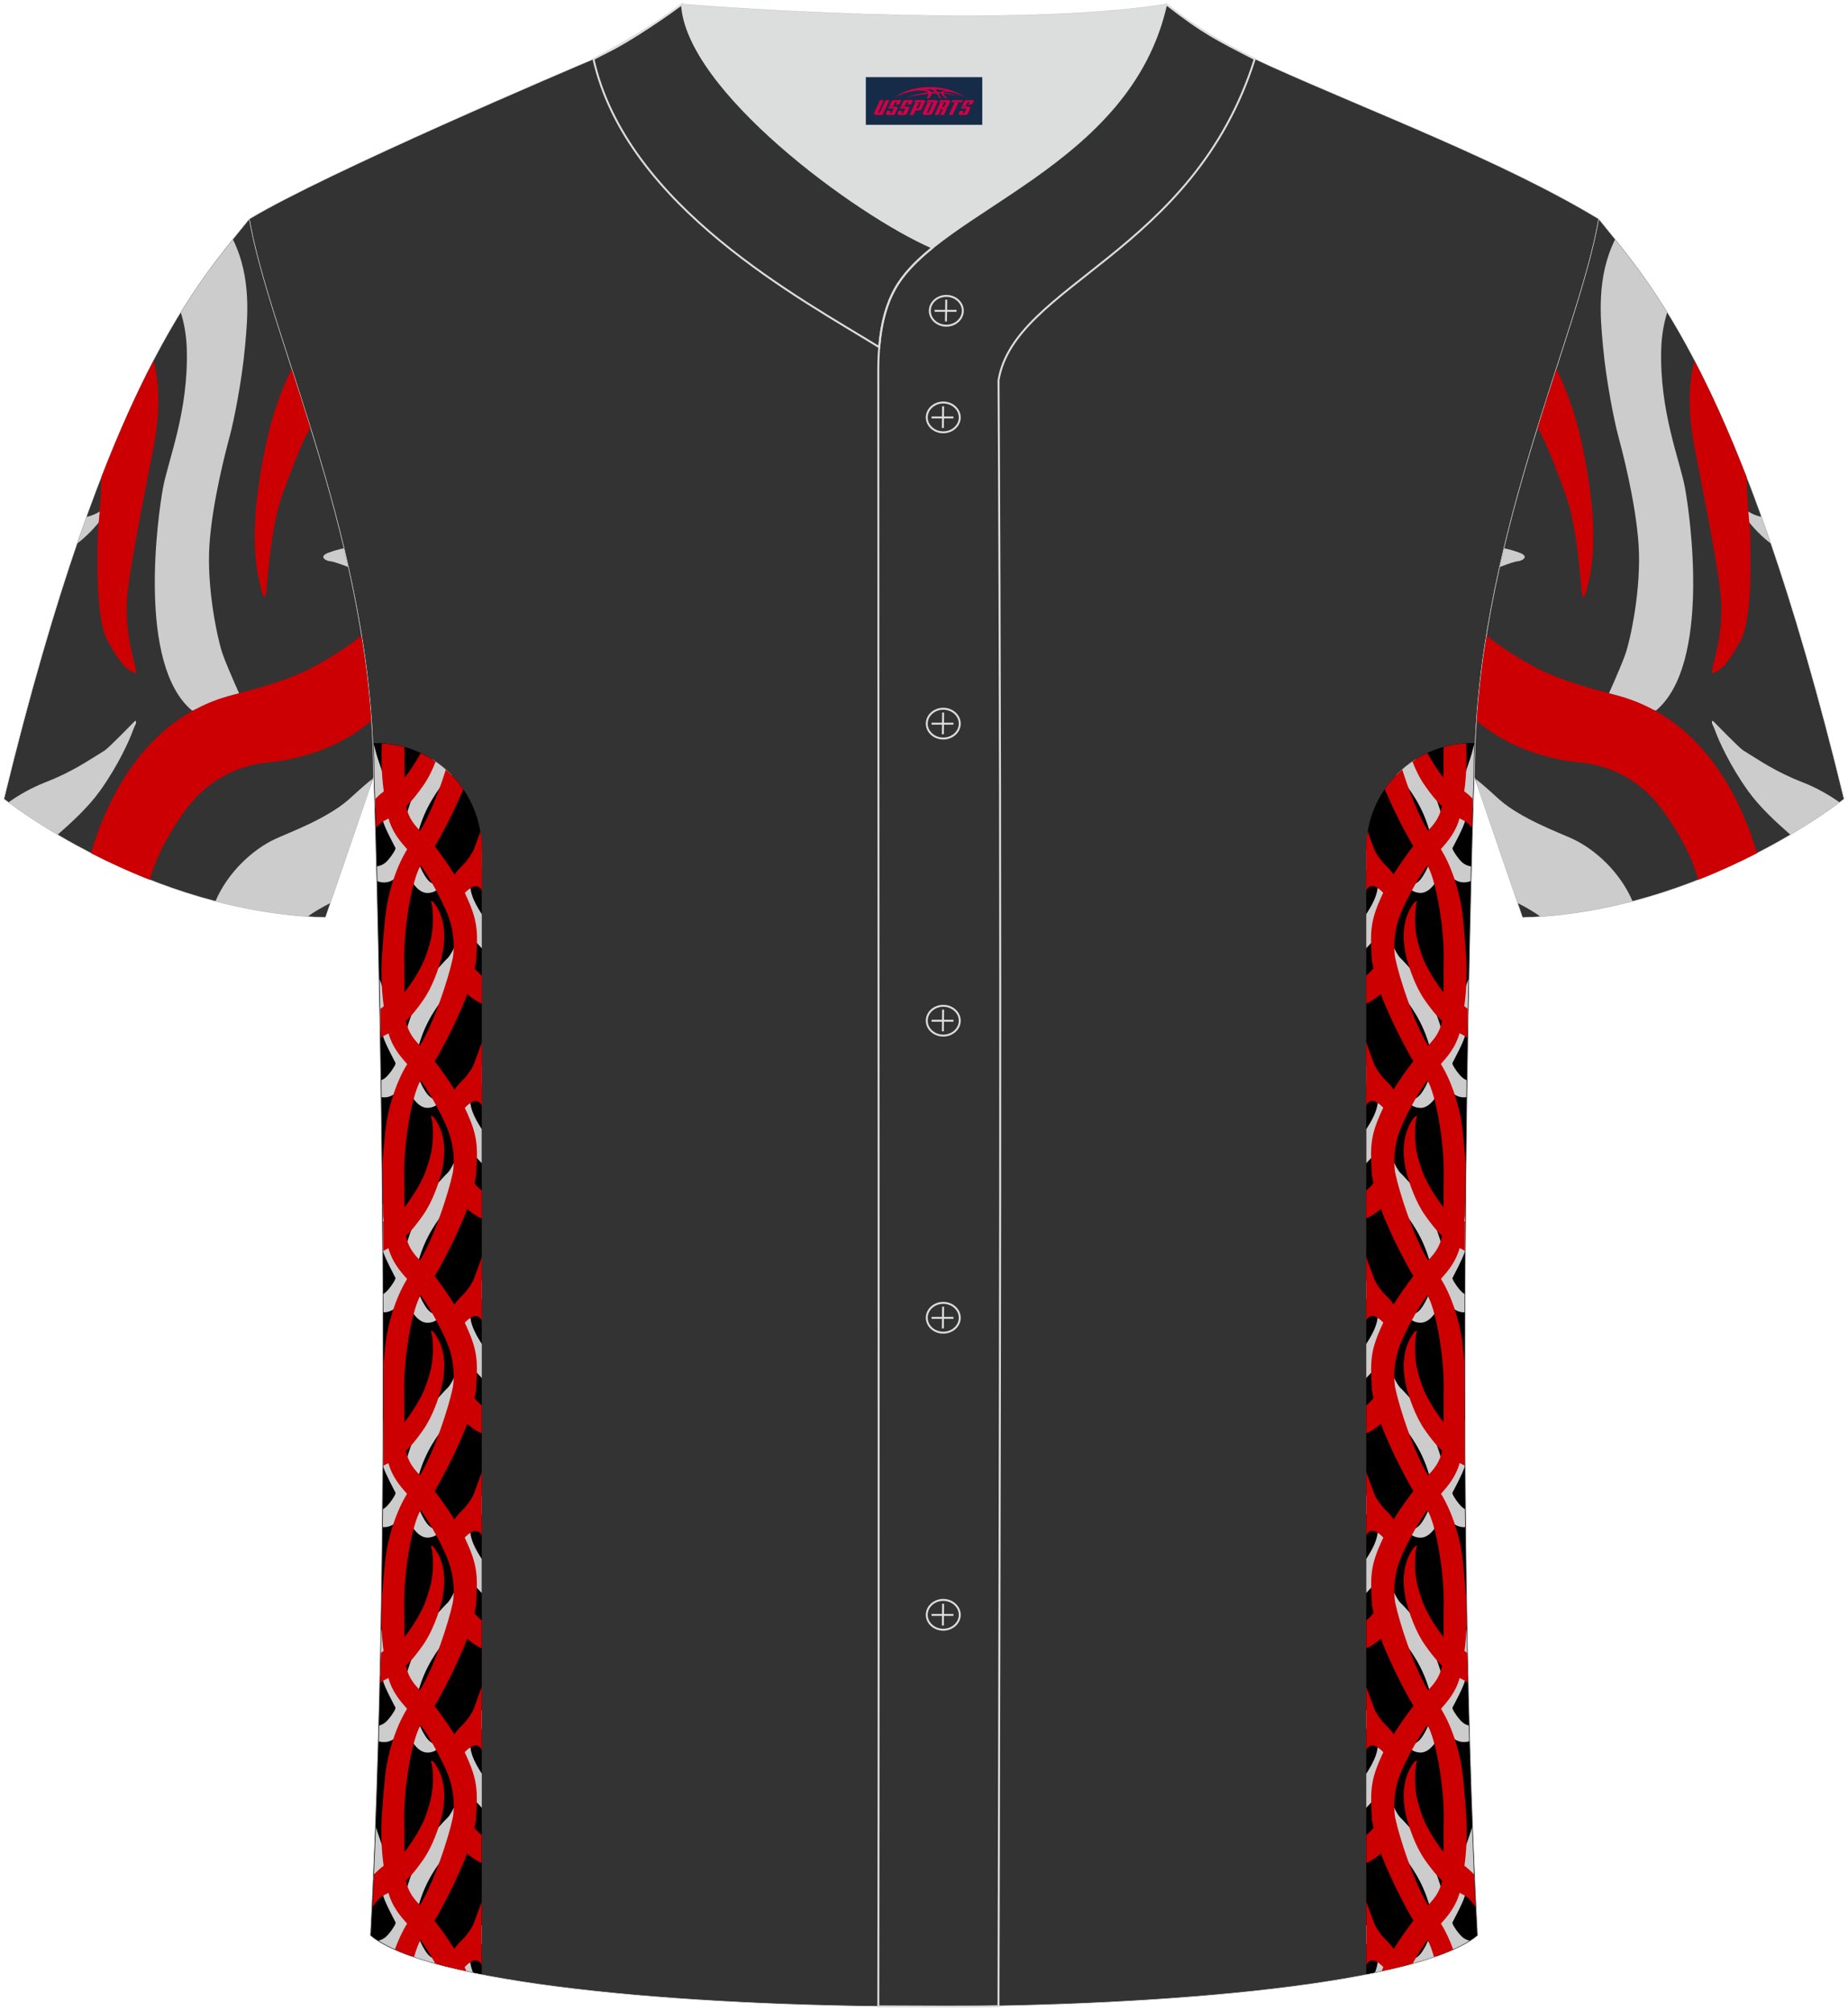 <?xml version="1.0" encoding="utf-8"?>
<!-- Generator: Adobe Illustrator 23.0.1, SVG Export Plug-In . SVG Version: 6.00 Build 0)  -->
<svg xmlns="http://www.w3.org/2000/svg" xmlns:xlink="http://www.w3.org/1999/xlink" version="1.1" id="图层_1" x="0px" y="0px" width="380.86px" height="414.34px" viewBox="0 0 380.86 414.34" enable-background="new 0 0 380.86 414.34" xml:space="preserve">
<g>
	
		<path fill-rule="evenodd" clip-rule="evenodd" fill="#333334" stroke="#DDDEDD" stroke-width="0.124" stroke-linecap="round" stroke-linejoin="round" stroke-miterlimit="22.926" d="   M76.27,398.84c5.38-101.42,0.7-238.66,0.7-238.66c0-47.82-21.33-90.3-25.6-115.07c15.77-9.52,66.73-31.17,70.91-32.94   c6.38-2.69,12.75-7.17,18.28-11.32c0,0,65.42,5.41,99.78,0c6.45,5.03,13.91,9.37,21.41,12.74c21.84,9.81,48.04,19.62,67.74,31.51   c-4.29,24.77-25.61,67.26-25.61,115.07c0,0-4.68,137.23,0.7,238.66C281.43,418.36,99.44,418.36,76.27,398.84z"/>
	<g>
		<g>
			<path fill-rule="evenodd" clip-rule="evenodd" d="M99.28,174.88V406.8c-10.95-2.14-19.03-4.8-22.8-7.99     c5.36-101.35,0.7-238.5,0.7-238.5c0-2.41-0.06-4.8-0.16-7.18c0.2-0.01,0.39-0.01,0.59-0.01     C89.53,153.13,99.28,162.92,99.28,174.88z"/>
			<path fill-rule="evenodd" clip-rule="evenodd" fill="#CCCCCC" d="M77.04,387.36c0.16-3.6,0.31-7.23,0.45-10.9     c0.09,0.34,0.2,0.73,0.37,1.23c0.57,1.75,1.39,4.01,1.47,4.27l2.76,6.2l1.22,2.45c0,0,0.52-1.19,0.67-1.92     c0.18-0.93,2.63-7.62,3.89-9.22c1.27-1.61,3.88-4.52,4.39-4.94l0,0v0c1.26-1.33,3.4-6.48,2.78-9.02l0.3,0.28     c-0.16-0.62-0.29-1.29-0.38-2.01c-0.37-2.92-0.08-5.84,0.65-7.93c0.73-2.09,3.69-3.44,3.69-3.44v3.83c0,0-2.12,1.48-2.29,2.23     c-0.61,2.77,1.74,6.09,2.29,7.02v7.01c-0.17-0.22-1.23-1.12-2.27-2.8c0.09,1.48,0.15,3.31,0.06,4.58l0.99,0.24     c0,2.54-3.2,5.45-4.58,6.48c0,0-0.93,0.11-2.29,1.97c-1.7,2.31-4.35,6.03-5.48,12.01l-3.31,6.24c0,0-0.16,0.31-0.49,0.69     c-1.52-0.65-2.83-1.33-3.93-2.04c0.54-0.13,1.04-0.37,1.42-0.68c0.8-0.65,1.98-2.38,2.07-2.8c0.09-0.41,0.09-0.13,0-0.35     c-0.09-0.22-2.59-4.79-2.57-5.74L77.04,387.36L77.04,387.36L77.04,387.36z M78.07,358.81c0.59,0.18,1.17,0.21,1.72,0.1     c1.83-0.37,2.61-1.95,2.61-1.95l3.31-6.24c1.13-5.98,3.79-9.7,5.48-12.01c1.36-1.86,2.29-1.97,2.29-1.97     c1.38-1.03,4.58-3.94,4.58-6.48l-0.99-0.24c0.09-1.25,0.02-3.08-0.06-4.58c1.04,1.68,2.1,2.58,2.27,2.8v-7.01     c-0.55-0.92-2.9-4.25-2.29-7.02c0.17-0.76,2.29-2.23,2.29-2.23v-3.83c0,0-2.96,1.35-3.69,3.44c-0.73,2.09-1.01,5.01-0.65,7.93     c0.09,0.71,0.22,1.38,0.38,2.01l-0.3-0.28c0.62,2.54-1.52,7.71-2.78,9.02l0,0l0,0c-0.51,0.42-3.12,3.33-4.39,4.94     c-1.26,1.61-3.71,8.3-3.89,9.22c-0.14,0.72-0.67,1.92-0.67,1.92l-1.22-2.45l-2.76-6.2c-0.05-0.16-0.36-1.01-0.72-2.06     c-0.06,3.21-0.12,6.42-0.19,9.63l0.49,0.77c-0.02,0.96,2.48,5.53,2.57,5.74c0.09,0.22,0.09-0.07,0,0.35     c-0.09,0.41-1.26,2.14-2.07,2.8c-0.34,0.28-0.77,0.5-1.24,0.63L78.07,358.81L78.07,358.81L78.07,358.81z M78.9,314.67l0.04-3.71     c0.17-0.09,0.32-0.2,0.46-0.31c0.8-0.65,1.98-2.38,2.07-2.8c0.09-0.41,0.09-0.13,0-0.35c-0.08-0.19-2-3.7-2.47-5.23     c0.02-3.24,0.04-6.46,0.05-9.66c0.15,0.42,0.25,0.71,0.28,0.8l2.76,6.2l1.22,2.45c0,0,0.52-1.19,0.67-1.92     c0.18-0.93,2.63-7.62,3.89-9.22c1.27-1.61,3.88-4.52,4.39-4.94l0,0l0,0c1.26-1.32,3.4-6.48,2.78-9.02l0.3,0.28     c-0.16-0.62-0.29-1.29-0.38-2.01c-0.37-2.92-0.08-5.84,0.65-7.93c0.73-2.09,3.69-3.44,3.69-3.44v3.83c0,0-2.12,1.48-2.29,2.23     c-0.61,2.77,1.74,6.09,2.29,7.02v7.01c-0.17-0.22-1.23-1.12-2.27-2.8c0.09,1.49,0.15,3.31,0.06,4.58l0.99,0.24     c0,2.54-3.2,5.45-4.58,6.48c0,0-0.93,0.11-2.29,1.97c-1.7,2.31-4.35,6.03-5.48,12.01l-3.31,6.24c0,0-0.78,1.58-2.61,1.95     C79.5,314.68,79.2,314.69,78.9,314.67L78.9,314.67L78.9,314.67z M79.04,270.4c0.25,0.01,0.51-0.01,0.75-0.06     c1.83-0.37,2.61-1.95,2.61-1.95l3.31-6.24c1.13-5.98,3.79-9.7,5.48-12.01c1.36-1.86,2.29-1.97,2.29-1.97     c1.38-1.03,4.58-3.94,4.58-6.48l-0.99-0.24c0.09-1.25,0.02-3.08-0.06-4.58c1.04,1.68,2.1,2.58,2.27,2.8v-7.01     c-0.55-0.92-2.9-4.25-2.29-7.02c0.17-0.76,2.29-2.23,2.29-2.23v-3.83c0,0-2.96,1.35-3.69,3.44c-0.73,2.09-1.01,5.01-0.65,7.93     c0.09,0.71,0.22,1.39,0.38,2.01l-0.3-0.28c0.62,2.54-1.52,7.71-2.78,9.02l0,0l0,0c-0.51,0.42-3.12,3.33-4.39,4.94     c-1.26,1.61-3.71,8.3-3.89,9.22c-0.14,0.73-0.67,1.92-0.67,1.92l-1.22-2.45l-2.76-6.2c-0.04-0.11-0.2-0.57-0.42-1.2     c0.03,3.28,0.06,6.62,0.08,10.01c0.44,1.48,2.41,5.09,2.48,5.28c0.09,0.22,0.09-0.07,0,0.35c-0.09,0.41-1.26,2.14-2.07,2.8     c-0.11,0.09-0.24,0.18-0.37,0.26L79.04,270.4L79.04,270.4L79.04,270.4z M78.65,226.09l-0.05-3.52c0.3-0.13,0.57-0.29,0.8-0.47     c0.8-0.65,1.98-2.38,2.07-2.8c0.09-0.41,0.09-0.13,0-0.35c-0.09-0.22-2.59-4.79-2.57-5.74l-0.46-0.73     c-0.07-3.73-0.13-7.33-0.2-10.75c0.5,1.46,1.02,2.92,1.09,3.13l2.76,6.2l1.22,2.45c0,0,0.52-1.19,0.67-1.92     c0.18-0.93,2.63-7.62,3.89-9.22c1.27-1.6,3.88-4.52,4.39-4.94l0,0l0,0c1.26-1.32,3.4-6.48,2.78-9.02l0.3,0.28     c-0.16-0.62-0.29-1.29-0.38-2.01c-0.37-2.92-0.08-5.84,0.65-7.93c0.73-2.09,3.69-3.44,3.69-3.44v3.83c0,0-2.12,1.47-2.29,2.23     c-0.61,2.77,1.74,6.09,2.29,7.02v7.01c-0.17-0.22-1.23-1.12-2.27-2.8c0.09,1.49,0.15,3.31,0.06,4.58l0.99,0.24     c0,2.54-3.2,5.45-4.58,6.48c0,0-0.93,0.11-2.29,1.97c-1.7,2.31-4.35,6.03-5.48,12.01l-3.31,6.24c0,0-0.78,1.58-2.61,1.95     C79.42,226.13,79.04,226.14,78.65,226.09L78.65,226.09L78.65,226.09z M77.78,181.58c0.68,0.26,1.37,0.33,2.01,0.2     c1.83-0.37,2.61-1.95,2.61-1.95l3.31-6.24c1.13-5.98,3.79-9.7,5.48-12.01c0.86-1.18,1.55-1.65,1.94-1.85     c-1.19-1.22-2.52-2.32-3.97-3.24c-0.49,0.57-0.95,1.12-1.3,1.58c-1.26,1.61-3.71,8.3-3.89,9.22c-0.14,0.73-0.67,1.92-0.67,1.92     l-1.22-2.45l-2.76-6.2c-0.09-0.26-0.9-2.53-1.47-4.27c-0.49-1.5-0.53-2.09-0.82-2.94c0.1,2.31,0.15,4.63,0.15,6.95     c0,0,0.07,2.18,0.19,6.18l1.52,2.42c-0.02,0.96,2.48,5.53,2.57,5.74c0.09,0.22,0.09-0.07,0,0.35c-0.09,0.41-1.26,2.14-2.07,2.8     c-0.45,0.36-1.05,0.63-1.69,0.73L77.78,181.58L77.78,181.58L77.78,181.58z M97.48,406.44c-0.46-1.16-0.75-2.47-0.49-3.67     c0.17-0.76,2.29-2.23,2.29-2.23v-3.83c0,0-2.96,1.35-3.69,3.44c-0.55,1.56-0.84,3.57-0.8,5.71     C95.66,406.06,96.56,406.25,97.48,406.44L97.48,406.44L97.48,406.44z M90.16,404.7c0.1-0.07,0.16-0.13,0.16-0.13l-0.46-0.87     c0,0,0.52-0.04,0.07-0.02c-0.46,0.02-1.24-0.35-1.87-1.13c-0.63-0.78-1.35-2.19-1.63-2.97l-1.61,3.34l0.12,0.18     C86.52,403.66,88.27,404.19,90.16,404.7L90.16,404.7L90.16,404.7z M86.42,178.18l-1.61,3.34c1.87,3.06,3.61,2.51,4.27,2.34     c0.65-0.17,1.24-0.67,1.24-0.67l-0.46-0.87c0,0,0.52-0.04,0.07-0.02c-0.46,0.02-1.24-0.35-1.87-1.13     C87.42,180.36,86.71,178.96,86.42,178.18L86.42,178.18L86.42,178.18z M86.42,222.46c0.28,0.78,1,2.19,1.63,2.97     c0.63,0.78,1.42,1.15,1.87,1.13c0.46-0.02-0.07,0.02-0.07,0.02l0.46,0.87c0,0-0.59,0.5-1.24,0.68c-0.65,0.17-2.39,0.72-4.27-2.34     L86.42,222.46L86.42,222.46L86.42,222.46z M86.42,266.74l-1.61,3.34c1.87,3.06,3.61,2.51,4.27,2.34     c0.65-0.17,1.24-0.68,1.24-0.68l-0.46-0.87c0,0,0.52-0.04,0.07-0.02c-0.46,0.02-1.24-0.35-1.87-1.13     C87.42,268.92,86.71,267.52,86.42,266.74L86.42,266.74L86.42,266.74z M86.42,311.02c0.28,0.78,1,2.19,1.63,2.97     c0.63,0.78,1.42,1.15,1.87,1.13c0.46-0.02-0.07,0.02-0.07,0.02l0.46,0.87c0,0-0.59,0.5-1.24,0.67c-0.65,0.18-2.39,0.72-4.27-2.34     L86.42,311.02L86.42,311.02L86.42,311.02z M86.42,355.3l-1.61,3.34c1.87,3.06,3.61,2.51,4.27,2.34c0.65-0.17,1.24-0.68,1.24-0.68     l-0.46-0.87c0,0,0.52-0.04,0.07-0.02c-0.46,0.02-1.24-0.35-1.87-1.13C87.42,357.48,86.71,356.09,86.42,355.3z"/>
			<path fill-rule="evenodd" clip-rule="evenodd" fill="#CC0001" d="M99.28,347.57v13.05c-0.29-0.69-0.82-0.94-1.22-0.97     c-0.57-0.04-1.47,0.53-2.3,1.41c0.07,0.13,0.13,0.27,0.19,0.4c2.45,5.25,2.52,7.41,2.17,13.09c-0.03,0.56-0.16,1.29-0.34,2.08     c0.47,0.59,1.05,1.17,1.49,1.48v5.76c-0.95-0.36-2.06-1.15-3.04-1.97l-0.32,0.96c-0.24,0.72-2.21,5.06-2.47,5.59     c-0.21,0.42-2.39,4.91-3.89,7.29c1.16,1.5,2.7,3.64,4.08,5.85c0.44-0.67,1.11-1.39,1.94-2.2c0.33-0.32,1.59-1.89,2.06-3.03     c0.32-0.8,1.43-3.95,1.64-4.5v13.05c-0.29-0.69-0.82-0.94-1.22-0.97c-0.57-0.04-1.47,0.53-2.3,1.4c0.07,0.14,0.13,0.27,0.19,0.4     l0.19,0.42c-2.29-0.49-4.44-1.01-6.41-1.56c-1.02-1.85-2.05-3.46-3.04-4.85c-0.44,0.69-0.9,1.93-1.34,3.5     c-1.45-0.5-2.77-1.01-3.96-1.55c0.66-1.82,1.49-3.66,2.52-5.33c-1.52-1.7-3.09-3.58-3.84-6.34c-0.23,0.12-0.46,0.24-0.7,0.36     c-1.09,0.54-1.93,1.49-2.58,2.62c0.11-2.26,0.21-4.53,0.31-6.81c0.62-0.63,1.29-1.23,1.97-1.75c-0.37-2.71-0.56-5.61-0.4-9.91     l0,0l0,0c0,0,0.37-5.78,0.84-9.53c0.41-3.22,1.76-8.65,4.39-12.91c-1.52-1.7-3.09-3.58-3.84-6.34c-0.23,0.12-0.46,0.24-0.7,0.36     c-0.35,0.17-0.68,0.39-0.98,0.64c0.05-2.05,0.09-4.09,0.13-6.15c0.18-0.15,0.37-0.29,0.55-0.43c-0.23-1.7-0.39-3.47-0.44-5.62     c0.03-1.62,0.06-3.23,0.08-4.85c0.1-1.54,0.42-5.92,0.81-8.98c0.41-3.22,1.76-8.65,4.39-12.91c-1.52-1.7-3.09-3.58-3.84-6.34     c-0.23,0.12-0.46,0.24-0.7,0.36c-0.12,0.06-0.24,0.12-0.35,0.19c0.01-2.05,0.02-4.07,0.03-6.11l0.03-0.02l-0.03-0.22     c0.02-5.01,0.03-9.96,0.03-14.86c0.13-1.47,0.28-3.04,0.45-4.36c0.41-3.22,1.76-8.65,4.39-12.91c-1.52-1.7-3.09-3.58-3.84-6.34     c-0.23,0.12-0.46,0.24-0.7,0.36c-0.13,0.06-0.25,0.13-0.37,0.21c-0.01-2.04-0.03-4.05-0.04-6.05l0.13-0.09     c-0.05-0.35-0.09-0.71-0.13-1.07c-0.03-3.75-0.07-7.43-0.11-11.04c0.15-2.03,0.4-5.06,0.69-7.35c0.41-3.22,1.76-8.65,4.39-12.91     c-1.52-1.7-3.09-3.58-3.84-6.34c-0.23,0.12-0.46,0.24-0.7,0.36c-0.32,0.16-0.62,0.35-0.89,0.57c-0.03-2.03-0.07-4.01-0.11-5.95     c0.23-0.2,0.47-0.39,0.71-0.56c-0.37-2.71-0.56-5.61-0.4-9.91l0,0h0c0,0,0.37-5.78,0.84-9.53c0.41-3.22,1.76-8.65,4.39-12.91     c-1.52-1.7-3.09-3.58-3.84-6.34c-0.23,0.12-0.46,0.24-0.7,0.36c-0.73,0.36-1.34,0.9-1.86,1.56c-0.07-2.4-0.13-4.4-0.17-5.98     c0.55-0.55,1.14-1.07,1.75-1.52c-0.37-2.7-0.56-5.6-0.4-9.88c1.6,0.08,3.16,0.33,4.66,0.74c0.02,1.39,0.01,3.92,0.03,6.28     c0.25-0.28,0.52-0.6,0.78-0.98c0.93-1.31,1.83-2.75,2.53-4.06c1.08,0.5,2.11,1.08,3.08,1.76c-0.64,1.65-1.5,3.46-2.61,5.02     c-1.19,1.67-2.2,3-3.46,4.18c0.31,1.65,1.03,3.22,2.89,5.06c2-3.31,3.95-8.38,5.28-12.61c1.36,1.19,2.58,2.56,3.61,4.06     c-0.67,1.56-1.81,4.04-2,4.44c-0.21,0.42-2.39,4.91-3.89,7.29c1.16,1.49,2.7,3.64,4.08,5.85c0.44-0.67,1.11-1.39,1.94-2.2     c0.33-0.32,1.59-1.89,2.06-3.03c0.24-0.6,0.92-2.52,1.34-3.66c0.2,1.17,0.3,2.39,0.3,3.61h0v8.62c-0.29-0.69-0.82-0.94-1.22-0.97     c-0.57-0.04-1.47,0.53-2.3,1.4c0.07,0.13,0.13,0.27,0.19,0.4c2.45,5.25,2.52,7.41,2.17,13.08l0,0c-0.03,0.56-0.16,1.29-0.34,2.08     c0.47,0.59,1.05,1.17,1.49,1.48v5.76c-0.95-0.36-2.06-1.15-3.04-1.97l-0.32,0.96c-0.24,0.72-2.21,5.06-2.47,5.59     c-0.21,0.42-2.39,4.91-3.89,7.29c1.16,1.49,2.7,3.64,4.08,5.85c0.44-0.67,1.11-1.4,1.94-2.2c0.33-0.32,1.59-1.89,2.06-3.03     c0.32-0.8,1.43-3.95,1.64-4.49v13.05c-0.29-0.69-0.82-0.94-1.22-0.97c-0.57-0.04-1.47,0.53-2.3,1.41     c0.07,0.14,0.13,0.27,0.19,0.4c2.45,5.25,2.52,7.41,2.17,13.09l0,0c-0.03,0.56-0.16,1.28-0.34,2.08     c0.47,0.59,1.05,1.17,1.49,1.47v5.76c-0.95-0.36-2.06-1.15-3.04-1.97l-0.32,0.96c-0.24,0.72-2.21,5.06-2.47,5.59     c-0.21,0.42-2.39,4.91-3.89,7.29c1.16,1.49,2.7,3.64,4.08,5.85c0.44-0.67,1.11-1.39,1.94-2.2c0.33-0.32,1.59-1.89,2.06-3.03     c0.32-0.8,1.43-3.95,1.64-4.5v13.05c-0.29-0.69-0.82-0.94-1.22-0.97c-0.57-0.04-1.47,0.53-2.3,1.4c0.07,0.14,0.13,0.27,0.19,0.4     c2.45,5.25,2.52,7.41,2.17,13.09l0,0c-0.03,0.56-0.16,1.28-0.34,2.08c0.47,0.58,1.05,1.17,1.49,1.47v5.76     c-0.95-0.36-2.06-1.15-3.04-1.97l-0.32,0.96c-0.24,0.72-2.21,5.06-2.47,5.59c-0.21,0.42-2.39,4.91-3.89,7.3     c1.16,1.49,2.7,3.64,4.08,5.85c0.44-0.67,1.11-1.39,1.94-2.2c0.33-0.32,1.59-1.89,2.06-3.03c0.32-0.8,1.43-3.95,1.64-4.5v13.05     c-0.29-0.69-0.82-0.94-1.22-0.97c-0.57-0.04-1.47,0.53-2.3,1.4c0.07,0.13,0.13,0.27,0.19,0.4c2.45,5.25,2.52,7.41,2.17,13.09l0,0     c-0.03,0.56-0.16,1.28-0.34,2.08c0.47,0.59,1.05,1.17,1.49,1.47v5.76c-0.95-0.36-2.06-1.15-3.04-1.97l-0.32,0.96     c-0.24,0.72-2.21,5.06-2.47,5.59c-0.21,0.42-2.39,4.91-3.89,7.3c1.16,1.49,2.7,3.64,4.08,5.85c0.44-0.67,1.11-1.4,1.94-2.2     c0.33-0.32,1.59-1.89,2.06-3.03C97.97,351.26,99.07,348.11,99.28,347.57L99.28,347.57L99.28,347.57z M93.32,374.54L93.32,374.54     c0,0,1-4.66-1.48-10.04c-1.68-3.65-3.46-6.68-5.15-9.03c-1.55,2.44-3.39,11.5-3.39,19.08h0l0,0c0.05,0.98,0.02,4.15,0.05,7.05     c0.25-0.28,0.52-0.6,0.78-0.98c1.44-2.04,2.81-4.34,3.46-6.07l0,0l0,0c0.08-0.24,0.68-1.67,1.18-3.77     c0.74-3.07,0.42-7.15,0.08-7.75c-0.13-0.22,0.13-0.34,0.51,0.04c0.38,0.38,1.27,1.82,1.69,3.26c0.97,3.32,0.34,6.5-0.07,8.22l0,0     l0,0c-0.54,1.93-1.74,5.81-3.85,8.78c-1.19,1.67-2.2,3-3.46,4.17c0.31,1.65,1.03,3.22,2.89,5.06     C89.56,387.58,92.44,378.68,93.32,374.54L93.32,374.54L93.32,374.54z M86.69,178.35c-1.55,2.44-3.39,11.5-3.39,19.08h0l0,0     c0.05,0.98,0.02,4.15,0.05,7.05c0.25-0.28,0.52-0.6,0.78-0.98c1.44-2.04,2.81-4.35,3.46-6.07l0,0c0.08-0.24,0.68-1.67,1.18-3.77     c0.74-3.07,0.42-7.15,0.08-7.75c-0.13-0.22,0.13-0.34,0.51,0.04c0.38,0.38,1.27,1.82,1.69,3.26c0.97,3.32,0.34,6.5-0.07,8.22l0,0     c-0.54,1.93-1.74,5.81-3.85,8.78c-1.19,1.67-2.2,3-3.46,4.17c0.31,1.65,1.03,3.22,2.89,5.06c3-4.97,5.87-13.86,6.75-18h0     c0,0,1-4.66-1.48-10.04C90.16,183.72,88.38,180.68,86.69,178.35L86.69,178.35L86.69,178.35z M86.69,222.62     c-1.55,2.44-3.39,11.5-3.39,19.07l0,0l0,0c0.05,0.98,0.02,4.15,0.05,7.05c0.25-0.28,0.52-0.6,0.78-0.98     c1.44-2.04,2.81-4.35,3.46-6.07l0,0c0.08-0.24,0.68-1.67,1.18-3.77c0.74-3.07,0.42-7.15,0.08-7.75     c-0.13-0.22,0.13-0.34,0.51,0.04c0.38,0.38,1.27,1.81,1.69,3.26c0.97,3.32,0.34,6.5-0.07,8.22l0,0     c-0.54,1.93-1.74,5.81-3.85,8.78c-1.19,1.67-2.2,3-3.46,4.17c0.31,1.65,1.03,3.22,2.89,5.06c3-4.97,5.87-13.86,6.75-18h0     c0,0,1-4.66-1.48-10.04C90.16,228.01,88.38,224.97,86.69,222.62L86.69,222.62L86.69,222.62z M86.69,266.9     c-1.55,2.44-3.39,11.5-3.39,19.08h0l0,0c0.05,0.98,0.02,4.15,0.05,7.05c0.25-0.28,0.52-0.6,0.78-0.98     c1.44-2.04,2.81-4.35,3.46-6.07l0,0c0.08-0.24,0.68-1.67,1.18-3.77c0.74-3.07,0.42-7.15,0.08-7.75     c-0.13-0.22,0.13-0.34,0.51,0.04c0.38,0.38,1.27,1.82,1.69,3.26c0.97,3.32,0.34,6.5-0.07,8.22l0,0     c-0.54,1.93-1.74,5.81-3.85,8.78c-1.19,1.67-2.2,3-3.46,4.17c0.31,1.65,1.03,3.22,2.89,5.05c3-4.97,5.87-13.86,6.75-18h0     c0,0,1-4.66-1.48-10.05C90.16,272.28,88.38,269.25,86.69,266.9L86.69,266.9L86.69,266.9z M86.69,311.18     c-1.55,2.44-3.39,11.5-3.39,19.08h0l0,0c0.05,0.98,0.02,4.15,0.05,7.05c0.25-0.28,0.52-0.6,0.78-0.98     c1.44-2.04,2.81-4.34,3.46-6.07l0,0c0.08-0.24,0.68-1.67,1.18-3.77c0.74-3.07,0.42-7.16,0.08-7.75     c-0.13-0.22,0.13-0.34,0.51,0.04c0.38,0.38,1.27,1.82,1.69,3.26c0.97,3.32,0.34,6.5-0.07,8.22l0,0     c-0.54,1.93-1.74,5.81-3.85,8.78c-1.19,1.67-2.2,3-3.46,4.17c0.31,1.65,1.03,3.22,2.89,5.06c3-4.97,5.87-13.86,6.75-18h0     c0,0,1-4.66-1.48-10.05C90.16,316.56,88.38,313.53,86.69,311.18z"/>
		</g>
		<g>
			<path fill-rule="evenodd" clip-rule="evenodd" d="M281.58,174.88V406.8c10.95-2.14,19.03-4.8,22.8-7.99     c-5.36-101.36-0.7-238.5-0.7-238.5c0-2.41,0.06-4.8,0.16-7.18c-0.2-0.01-0.39-0.01-0.59-0.01     C291.33,153.13,281.58,162.92,281.58,174.88z"/>
			<path fill-rule="evenodd" clip-rule="evenodd" fill="#CCCCCC" d="M303.83,153.36c-0.1,2.31-0.15,4.63-0.15,6.95     c0,0-0.07,2.18-0.19,6.18l-1.52,2.42c0.02,0.96-2.48,5.53-2.57,5.74c-0.09,0.22-0.09-0.07,0,0.35c0.09,0.41,1.26,2.14,2.07,2.8     c0.45,0.36,1.05,0.63,1.69,0.73l-0.08,3.03c-0.68,0.26-1.37,0.33-2.01,0.2c-1.83-0.37-2.61-1.95-2.61-1.95l-3.31-6.24     c-1.13-5.98-3.79-9.7-5.48-12.01c-0.86-1.18-1.55-1.65-1.94-1.85c1.19-1.22,2.52-2.32,3.97-3.24c0.49,0.57,0.95,1.12,1.3,1.58     c1.27,1.6,3.71,8.3,3.89,9.22c0.14,0.73,0.67,1.92,0.67,1.92l1.22-2.45l2.76-6.2c0.09-0.26,0.9-2.53,1.47-4.27     C303.5,154.79,303.54,154.21,303.83,153.36L303.83,153.36L303.83,153.36z M302.63,201.72c-0.5,1.46-1.02,2.92-1.09,3.13     l-2.76,6.2l-1.22,2.45c0,0-0.52-1.19-0.67-1.92c-0.18-0.93-2.63-7.62-3.89-9.22c-1.27-1.61-3.88-4.52-4.39-4.94l0,0v0     c-1.26-1.33-3.4-6.48-2.78-9.02l-0.3,0.28c0.16-0.62,0.29-1.29,0.38-2.01c0.37-2.92,0.08-5.84-0.65-7.93     c-0.73-2.09-3.69-3.44-3.69-3.44v3.83c0,0,2.12,1.48,2.29,2.23c0.61,2.77-1.74,6.09-2.29,7.02v7.01c0.17-0.22,1.23-1.12,2.27-2.8     c-0.09,1.48-0.15,3.31-0.06,4.58l-0.99,0.24c0,2.54,3.2,5.45,4.58,6.48c0,0,0.93,0.11,2.29,1.97c1.7,2.31,4.35,6.03,5.48,12.01     l3.31,6.24c0,0,0.78,1.58,2.61,1.95c0.37,0.07,0.75,0.08,1.14,0.03l0.05-3.52c-0.3-0.13-0.57-0.29-0.8-0.47     c-0.8-0.65-1.98-2.38-2.07-2.8c-0.09-0.41-0.09-0.13,0-0.35c0.09-0.22,2.59-4.79,2.57-5.74l0.46-0.73     C302.49,208.73,302.56,205.14,302.63,201.72L302.63,201.72L302.63,201.72z M301.96,247.94c-0.03,3.28-0.06,6.62-0.08,10.01     c-0.44,1.48-2.41,5.09-2.48,5.28c-0.09,0.22-0.09-0.07,0,0.35c0.09,0.41,1.26,2.14,2.07,2.8c0.11,0.09,0.24,0.18,0.37,0.26     l-0.01,3.77c-0.25,0.01-0.5-0.01-0.75-0.06c-1.83-0.37-2.61-1.95-2.61-1.95l-3.31-6.24c-1.13-5.98-3.79-9.7-5.48-12.01     c-1.36-1.86-2.29-1.97-2.29-1.97c-1.38-1.03-4.58-3.94-4.58-6.48l0.99-0.24c-0.09-1.25-0.02-3.08,0.06-4.58     c-1.04,1.68-2.1,2.58-2.27,2.8v-7.01c0.55-0.92,2.9-4.25,2.29-7.02c-0.17-0.76-2.29-2.23-2.29-2.23v-3.83     c0,0,2.96,1.35,3.69,3.44c0.73,2.09,1.01,5.01,0.65,7.93c-0.09,0.71-0.22,1.39-0.38,2.01l0.3-0.28     c-0.62,2.54,1.52,7.71,2.78,9.02l0,0l0,0c0.51,0.42,3.12,3.33,4.39,4.94c1.27,1.61,3.71,8.3,3.89,9.22     c0.14,0.73,0.67,1.92,0.67,1.92l1.22-2.45l2.76-6.2C301.57,249.02,301.74,248.57,301.96,247.94L301.96,247.94L301.96,247.94z      M301.82,292.61c-0.15,0.42-0.25,0.71-0.28,0.8l-2.76,6.2l-1.22,2.45c0,0-0.52-1.19-0.67-1.92c-0.18-0.93-2.63-7.62-3.89-9.22     c-1.27-1.61-3.88-4.52-4.39-4.94l0,0l0,0c-1.26-1.32-3.4-6.48-2.78-9.02l-0.3,0.28c0.16-0.62,0.29-1.29,0.38-2.01     c0.37-2.92,0.08-5.84-0.65-7.93c-0.73-2.09-3.69-3.44-3.69-3.44v3.83c0,0,2.12,1.48,2.29,2.23c0.61,2.77-1.74,6.09-2.29,7.02     v7.01c0.17-0.22,1.23-1.12,2.27-2.8c-0.09,1.49-0.15,3.31-0.06,4.58l-0.99,0.24c0,2.54,3.2,5.45,4.58,6.48     c0,0,0.93,0.11,2.29,1.97c1.7,2.31,4.35,6.03,5.48,12.01l3.31,6.24c0,0,0.78,1.58,2.61,1.95c0.29,0.06,0.59,0.08,0.89,0.05     l-0.04-3.71c-0.17-0.09-0.32-0.2-0.46-0.31c-0.8-0.65-1.98-2.38-2.07-2.8c-0.09-0.41-0.09-0.13,0-0.35c0.08-0.19,2-3.7,2.47-5.23     C301.84,299.04,301.83,295.82,301.82,292.61L301.82,292.61L301.82,292.61z M302.26,335.64c0.06,3.21,0.12,6.42,0.19,9.63     l-0.49,0.77c0.02,0.96-2.48,5.53-2.57,5.74c-0.09,0.22-0.09-0.07,0,0.35c0.09,0.41,1.26,2.14,2.07,2.8     c0.34,0.28,0.77,0.5,1.24,0.63l0.09,3.24c-0.59,0.18-1.17,0.21-1.72,0.1c-1.83-0.37-2.61-1.95-2.61-1.95l-3.31-6.24     c-1.13-5.98-3.79-9.7-5.48-12.01c-1.36-1.86-2.29-1.97-2.29-1.97c-1.38-1.03-4.58-3.94-4.58-6.48l0.99-0.24     c-0.09-1.25-0.02-3.08,0.06-4.58c-1.04,1.68-2.1,2.58-2.27,2.8v-7.01c0.55-0.92,2.9-4.25,2.29-7.02     c-0.17-0.76-2.29-2.23-2.29-2.23v-3.83c0,0,2.96,1.35,3.69,3.44c0.73,2.09,1.01,5.01,0.65,7.93c-0.09,0.71-0.22,1.38-0.38,2.01     l0.3-0.28c-0.62,2.54,1.52,7.71,2.78,9.02l0,0l0,0c0.51,0.42,3.12,3.33,4.39,4.94c1.27,1.61,3.71,8.3,3.89,9.22     c0.14,0.72,0.67,1.92,0.67,1.92l1.22-2.45l2.76-6.2C301.59,337.54,301.9,336.68,302.26,335.64L302.26,335.64L302.26,335.64z      M303.38,376.47c-0.09,0.34-0.2,0.73-0.37,1.23c-0.57,1.75-1.39,4.01-1.47,4.27l-2.76,6.2l-1.22,2.45c0,0-0.52-1.19-0.67-1.92     c-0.18-0.93-2.63-7.62-3.89-9.22c-1.27-1.61-3.88-4.52-4.39-4.94l0,0v0c-1.26-1.33-3.4-6.48-2.78-9.02l-0.3,0.28     c0.16-0.62,0.29-1.29,0.38-2.01c0.37-2.92,0.08-5.84-0.65-7.93c-0.73-2.09-3.69-3.44-3.69-3.44v3.83c0,0,2.12,1.48,2.29,2.23     c0.61,2.77-1.74,6.09-2.29,7.02v7.01c0.17-0.22,1.23-1.12,2.27-2.8c-0.09,1.48-0.15,3.31-0.06,4.58l-0.99,0.24     c0,2.54,3.2,5.45,4.58,6.48c0,0,0.93,0.11,2.29,1.97c1.7,2.31,4.35,6.03,5.48,12.01l3.31,6.24c0,0,0.16,0.31,0.49,0.69     c1.52-0.65,2.83-1.33,3.93-2.04c-0.54-0.13-1.04-0.37-1.42-0.68c-0.8-0.65-1.98-2.38-2.07-2.8c-0.09-0.41-0.09-0.13,0-0.35     c0.09-0.22,2.59-4.79,2.57-5.74l1.86-2.96C303.66,383.76,303.51,380.13,303.38,376.47L303.38,376.47L303.38,376.47z      M295.93,403.11c-1.59,0.55-3.34,1.08-5.23,1.6c-0.1-0.07-0.16-0.13-0.16-0.13l0.46-0.87c0,0-0.52-0.04-0.07-0.02     c0.46,0.02,1.24-0.35,1.87-1.13c0.63-0.78,1.35-2.19,1.63-2.97l1.61,3.34L295.93,403.11L295.93,403.11L295.93,403.11z      M286.07,405.86c-0.87,0.2-1.78,0.39-2.7,0.58c0.46-1.16,0.75-2.47,0.49-3.67c-0.17-0.76-2.29-2.23-2.29-2.23v-3.83     c0,0,2.96,1.35,3.69,3.44C285.82,401.7,286.11,403.72,286.07,405.86L286.07,405.86L286.07,405.86z M294.44,178.18     c-0.28,0.78-1,2.19-1.63,2.97c-0.63,0.78-1.41,1.15-1.87,1.13c-0.46-0.02,0.07,0.02,0.07,0.02l-0.46,0.87c0,0,0.59,0.5,1.24,0.67     c0.65,0.18,2.39,0.72,4.27-2.34L294.44,178.18L294.44,178.18L294.44,178.18z M294.44,222.46l1.61,3.34     c-1.87,3.06-3.61,2.51-4.27,2.34c-0.65-0.17-1.24-0.68-1.24-0.68l0.46-0.87c0,0-0.52-0.04-0.07-0.02     c0.46,0.02,1.24-0.35,1.87-1.13C293.44,224.64,294.15,223.24,294.44,222.46L294.44,222.46L294.44,222.46z M294.44,266.74     c-0.28,0.78-1,2.19-1.63,2.97c-0.63,0.78-1.41,1.15-1.87,1.13c-0.46-0.02,0.07,0.02,0.07,0.02l-0.46,0.87c0,0,0.59,0.5,1.24,0.68     c0.65,0.17,2.39,0.72,4.27-2.34L294.44,266.74L294.44,266.74L294.44,266.74z M294.44,311.02l1.61,3.34     c-1.87,3.06-3.61,2.51-4.27,2.34c-0.65-0.17-1.24-0.67-1.24-0.67l0.46-0.87c0,0-0.52-0.04-0.07-0.02     c0.46,0.02,1.24-0.35,1.87-1.13C293.44,313.2,294.15,311.8,294.44,311.02L294.44,311.02L294.44,311.02z M294.44,355.3     c-0.28,0.78-1,2.19-1.63,2.97c-0.63,0.78-1.41,1.15-1.87,1.13c-0.46-0.02,0.07,0.02,0.07,0.02l-0.46,0.87c0,0,0.59,0.5,1.24,0.68     c0.65,0.18,2.39,0.72,4.27-2.34L294.44,355.3z"/>
			<path fill-rule="evenodd" clip-rule="evenodd" fill="#CC0001" d="M281.58,347.57v13.05c0.29-0.69,0.82-0.94,1.22-0.97     c0.57-0.04,1.47,0.53,2.3,1.41c-0.07,0.13-0.13,0.27-0.19,0.4c-2.45,5.25-2.52,7.41-2.17,13.09c0.03,0.56,0.16,1.29,0.34,2.08     c-0.47,0.59-1.05,1.17-1.49,1.48v5.76c0.95-0.36,2.06-1.15,3.04-1.97l0.32,0.96c0.24,0.72,2.21,5.06,2.47,5.59     c0.21,0.42,2.39,4.91,3.89,7.29c-1.16,1.5-2.7,3.64-4.08,5.85c-0.44-0.67-1.11-1.39-1.94-2.2c-0.33-0.32-1.59-1.89-2.06-3.03     c-0.32-0.8-1.43-3.95-1.64-4.5v13.05c0.29-0.69,0.82-0.94,1.22-0.97c0.57-0.04,1.47,0.53,2.3,1.4c-0.07,0.14-0.13,0.27-0.19,0.4     l-0.19,0.42c2.29-0.49,4.44-1.01,6.41-1.56c1.02-1.85,2.05-3.46,3.05-4.85c0.44,0.69,0.9,1.93,1.34,3.5     c1.45-0.49,2.77-1.01,3.96-1.55c-0.66-1.82-1.49-3.66-2.52-5.33c1.52-1.7,3.09-3.58,3.84-6.34c0.23,0.12,0.46,0.24,0.7,0.36     c1.09,0.54,1.93,1.49,2.58,2.62c-0.11-2.26-0.21-4.53-0.31-6.81c-0.62-0.63-1.29-1.23-1.97-1.75c0.37-2.71,0.56-5.61,0.4-9.91     l0,0l0,0c0,0-0.37-5.78-0.84-9.53c-0.41-3.22-1.76-8.65-4.39-12.91c1.52-1.7,3.09-3.58,3.84-6.34c0.23,0.12,0.46,0.24,0.7,0.36     c0.35,0.17,0.68,0.39,0.98,0.64c-0.05-2.05-0.09-4.09-0.13-6.15c-0.18-0.15-0.37-0.3-0.55-0.43c0.23-1.7,0.39-3.47,0.44-5.63     c-0.03-1.62-0.05-3.23-0.08-4.85c-0.1-1.54-0.42-5.92-0.81-8.98c-0.41-3.22-1.76-8.65-4.39-12.92c1.52-1.7,3.09-3.58,3.84-6.34     c0.23,0.12,0.46,0.24,0.7,0.36c0.12,0.06,0.24,0.12,0.35,0.19c-0.01-2.05-0.02-4.07-0.03-6.11l-0.03-0.02l0.03-0.22     c-0.02-5.01-0.03-9.96-0.03-14.86c-0.13-1.48-0.28-3.04-0.45-4.36c-0.41-3.22-1.76-8.65-4.39-12.92     c1.52-1.69,3.09-3.58,3.84-6.34c0.23,0.12,0.46,0.24,0.7,0.36c0.13,0.06,0.25,0.13,0.37,0.21c0.01-2.04,0.03-4.05,0.04-6.05     l-0.13-0.09c0.05-0.35,0.09-0.71,0.13-1.07c0.03-3.75,0.07-7.43,0.11-11.04c-0.15-2.03-0.4-5.06-0.69-7.35     c-0.41-3.22-1.76-8.65-4.39-12.91c1.52-1.69,3.09-3.58,3.84-6.34c0.23,0.12,0.46,0.24,0.7,0.36c0.32,0.16,0.62,0.35,0.89,0.57     c0.03-2.03,0.07-4.01,0.11-5.95c-0.23-0.2-0.47-0.39-0.71-0.56c0.37-2.71,0.56-5.61,0.4-9.91l0,0h0c0,0-0.37-5.78-0.84-9.53     c-0.41-3.22-1.76-8.65-4.39-12.91c1.52-1.7,3.09-3.58,3.84-6.34c0.23,0.12,0.46,0.24,0.7,0.36c0.73,0.36,1.34,0.9,1.86,1.56     c0.07-2.4,0.13-4.39,0.17-5.98c-0.55-0.55-1.14-1.07-1.75-1.51c0.37-2.7,0.56-5.6,0.4-9.88c-1.6,0.08-3.16,0.33-4.66,0.74     c-0.02,1.39-0.01,3.92-0.03,6.28c-0.25-0.28-0.52-0.6-0.78-0.98c-0.93-1.31-1.83-2.75-2.53-4.06c-1.08,0.5-2.11,1.08-3.08,1.76     c0.64,1.65,1.5,3.46,2.61,5.02c1.19,1.67,2.2,3,3.46,4.17c-0.31,1.64-1.03,3.22-2.89,5.06c-2-3.31-3.95-8.38-5.28-12.61     c-1.36,1.19-2.58,2.56-3.61,4.06c0.67,1.55,1.81,4.04,2,4.43c0.21,0.42,2.39,4.91,3.89,7.29c-1.16,1.5-2.7,3.64-4.08,5.85     c-0.44-0.67-1.11-1.39-1.94-2.2c-0.33-0.32-1.59-1.89-2.06-3.03c-0.24-0.6-0.92-2.52-1.34-3.66c-0.2,1.17-0.3,2.39-0.3,3.61v0     v8.62c0.29-0.69,0.82-0.94,1.22-0.97c0.57-0.04,1.47,0.53,2.3,1.41c-0.07,0.13-0.13,0.27-0.19,0.4     c-2.45,5.25-2.52,7.41-2.17,13.09l0,0c0.03,0.56,0.16,1.29,0.34,2.08c-0.47,0.59-1.05,1.17-1.49,1.48v5.76     c0.95-0.36,2.06-1.15,3.04-1.97l0.32,0.96c0.24,0.72,2.21,5.06,2.47,5.59c0.21,0.42,2.39,4.91,3.89,7.29     c-1.16,1.5-2.7,3.64-4.08,5.85c-0.44-0.67-1.11-1.4-1.94-2.2c-0.33-0.32-1.59-1.89-2.06-3.03c-0.32-0.8-1.43-3.95-1.64-4.5v13.05     c0.29-0.69,0.82-0.94,1.22-0.97c0.57-0.04,1.47,0.53,2.3,1.4c-0.07,0.14-0.13,0.27-0.19,0.4c-2.45,5.25-2.52,7.41-2.17,13.09l0,0     c0.03,0.56,0.16,1.28,0.34,2.08c-0.47,0.59-1.05,1.18-1.49,1.48v5.76c0.95-0.36,2.06-1.15,3.04-1.97l0.32,0.96     c0.24,0.72,2.21,5.06,2.47,5.59c0.21,0.42,2.39,4.91,3.89,7.3c-1.16,1.5-2.7,3.64-4.08,5.85c-0.44-0.67-1.11-1.39-1.94-2.2     c-0.33-0.32-1.59-1.89-2.06-3.03c-0.32-0.8-1.43-3.95-1.64-4.5v13.05c0.29-0.69,0.82-0.94,1.22-0.97c0.57-0.04,1.47,0.53,2.3,1.4     c-0.07,0.14-0.13,0.27-0.19,0.4c-2.45,5.25-2.52,7.41-2.17,13.09l0,0c0.03,0.56,0.16,1.28,0.34,2.08     c-0.47,0.58-1.05,1.17-1.49,1.48v5.76c0.95-0.36,2.06-1.15,3.04-1.97l0.32,0.96c0.24,0.72,2.21,5.06,2.47,5.59     c0.21,0.42,2.39,4.91,3.89,7.29c-1.16,1.5-2.7,3.64-4.08,5.85c-0.44-0.67-1.11-1.39-1.94-2.2c-0.33-0.32-1.59-1.89-2.06-3.03     c-0.32-0.8-1.43-3.95-1.64-4.5v13.05c0.29-0.69,0.82-0.94,1.22-0.97c0.57-0.04,1.47,0.53,2.3,1.41c-0.07,0.13-0.13,0.27-0.19,0.4     c-2.45,5.25-2.52,7.4-2.17,13.08l0,0c0.03,0.56,0.16,1.29,0.34,2.08c-0.47,0.59-1.05,1.17-1.49,1.48v5.76     c0.95-0.36,2.06-1.15,3.04-1.97l0.32,0.96c0.24,0.72,2.21,5.06,2.47,5.59c0.21,0.42,2.39,4.91,3.89,7.29     c-1.16,1.5-2.7,3.64-4.08,5.85c-0.44-0.67-1.11-1.39-1.94-2.2c-0.33-0.32-1.59-1.89-2.06-3.03     C282.89,351.26,281.79,348.11,281.58,347.57L281.58,347.57L281.58,347.57z M287.54,374.54L287.54,374.54c0,0-1-4.66,1.48-10.04     c1.68-3.65,3.46-6.68,5.15-9.03c1.55,2.44,3.39,11.5,3.39,19.08l0,0l0,0c-0.05,0.98-0.02,4.15-0.05,7.05     c-0.25-0.28-0.52-0.6-0.78-0.98c-1.44-2.04-2.81-4.34-3.46-6.07l0,0l0,0c-0.08-0.24-0.68-1.67-1.18-3.77     c-0.74-3.07-0.42-7.15-0.08-7.75c0.13-0.22-0.13-0.34-0.51,0.04c-0.38,0.38-1.27,1.82-1.69,3.26c-0.97,3.32-0.34,6.5,0.07,8.22     l0,0l0,0c0.54,1.93,1.74,5.81,3.85,8.78c1.19,1.67,2.2,3,3.46,4.17c-0.31,1.65-1.03,3.22-2.89,5.06     C291.3,387.58,288.42,378.68,287.54,374.54L287.54,374.54L287.54,374.54z M294.17,178.35c1.55,2.44,3.39,11.5,3.39,19.08l0,0l0,0     c-0.05,0.98-0.02,4.15-0.05,7.05c-0.25-0.28-0.52-0.6-0.78-0.98c-1.44-2.04-2.81-4.35-3.46-6.07l0,0     c-0.08-0.24-0.68-1.67-1.18-3.77c-0.74-3.07-0.42-7.15-0.08-7.75c0.13-0.22-0.13-0.34-0.51,0.04c-0.38,0.38-1.27,1.82-1.69,3.26     c-0.97,3.32-0.34,6.5,0.07,8.22l0,0c0.54,1.93,1.74,5.81,3.85,8.78c1.19,1.67,2.2,3,3.46,4.17c-0.31,1.65-1.03,3.22-2.89,5.06     c-3-4.97-5.87-13.86-6.75-18l0,0c0,0-1-4.66,1.48-10.04C290.7,183.72,292.48,180.68,294.17,178.35L294.17,178.35L294.17,178.35z      M294.17,222.62c1.55,2.44,3.39,11.5,3.39,19.07v0l0,0c-0.05,0.98-0.02,4.15-0.05,7.05c-0.25-0.28-0.52-0.6-0.78-0.98     c-1.44-2.04-2.81-4.35-3.46-6.07l0,0c-0.08-0.24-0.68-1.67-1.18-3.77c-0.74-3.07-0.42-7.15-0.08-7.75     c0.13-0.22-0.13-0.34-0.51,0.04c-0.38,0.38-1.27,1.81-1.69,3.26c-0.97,3.32-0.34,6.5,0.07,8.22l0,0     c0.54,1.93,1.74,5.81,3.85,8.78c1.19,1.67,2.2,3,3.46,4.17c-0.31,1.65-1.03,3.22-2.89,5.06c-3-4.97-5.87-13.86-6.75-18l0,0     c0,0-1-4.66,1.48-10.04C290.7,228.01,292.48,224.97,294.17,222.62L294.17,222.62L294.17,222.62z M294.17,266.9     c1.55,2.44,3.39,11.5,3.39,19.08l0,0l0,0c-0.05,0.98-0.02,4.15-0.05,7.05c-0.25-0.28-0.52-0.6-0.78-0.98     c-1.44-2.04-2.81-4.35-3.46-6.07l0,0c-0.08-0.24-0.68-1.67-1.18-3.77c-0.74-3.07-0.42-7.15-0.08-7.75     c0.13-0.22-0.13-0.34-0.51,0.04c-0.38,0.38-1.27,1.82-1.69,3.26c-0.97,3.32-0.34,6.5,0.07,8.22l0,0     c0.54,1.93,1.74,5.81,3.85,8.78c1.19,1.67,2.2,3,3.46,4.17c-0.31,1.65-1.03,3.22-2.89,5.05c-3-4.97-5.87-13.86-6.75-18l0,0     c0,0-1-4.66,1.48-10.05C290.7,272.28,292.48,269.25,294.17,266.9L294.17,266.9L294.17,266.9z M294.17,311.18     c1.55,2.44,3.39,11.5,3.39,19.08l0,0l0,0c-0.05,0.98-0.02,4.15-0.05,7.05c-0.25-0.28-0.52-0.6-0.78-0.98     c-1.44-2.04-2.81-4.34-3.46-6.07l0,0c-0.08-0.24-0.68-1.67-1.18-3.77c-0.74-3.07-0.42-7.16-0.08-7.75     c0.13-0.22-0.13-0.34-0.51,0.04c-0.38,0.38-1.27,1.82-1.69,3.26c-0.97,3.32-0.34,6.5,0.07,8.22l0,0     c0.54,1.93,1.74,5.81,3.85,8.78c1.19,1.67,2.2,3,3.46,4.17c-0.31,1.65-1.03,3.22-2.89,5.06c-3-4.97-5.87-13.86-6.75-18l0,0     c0,0-1-4.66,1.48-10.05C290.7,316.56,292.48,313.53,294.17,311.18z"/>
		</g>
	</g>
	
		<path fill-rule="evenodd" clip-rule="evenodd" fill="#333333" stroke="#D3D4D5" stroke-width="0.091" stroke-linecap="round" stroke-linejoin="round" stroke-miterlimit="22.926" d="   M51.37,45.12C41.13,57.93,22,77.56,0.82,164.63c0,0,29.2,23.38,66.25,24.41c0,0,7.17-20.83,9.9-28.86   C76.97,112.38,55.66,69.89,51.37,45.12z"/>
	<g>
		<path fill-rule="evenodd" clip-rule="evenodd" fill="#CCCCCD" d="M48.01,49.35c-3.08,3.81-6.7,8.47-10.75,15.03    c0.67,2.13,1.14,4.61,1.23,7.47c0.4,12.89-3.85,22.99-4.9,28.69c-1.04,5.71-5.4,36.35,5.99,45.88l10.31-2.19    c0,0-2.87-6.31-3.95-9.31c-1.08-3-3.38-13.7-2.77-22.72c0.61-9.02,3.54-19.96,4.24-22.56c0.7-2.6,2.43-10.91,3.09-18.27    C51.02,65.64,51.9,57.19,48.01,49.35L48.01,49.35L48.01,49.35z M17.84,106.51c-0.63,1.77-1.27,3.59-1.92,5.48    c1.87-1.43,3.66-3.25,5.34-5.49l0.05-1.71C21.31,104.79,20.25,105.96,17.84,106.51L17.84,106.51L17.84,106.51z M1.74,165.33    c1.55,1.16,5.07,3.68,10.13,6.67c2.7-2.39,6.19-5.49,8.73-9.03c3.8-5.3,6.07-10.47,6.69-12.18c0.63-1.71,0.73-1.52,0.74-1.85    c0.01-0.33-0.01-0.58-0.34-0.26c-0.33,0.32-5.27,5.44-6.13,5.97c-3.16,1.91-6.45,4.31-12.25,6.56    C6.52,162.31,3.98,163.74,1.74,165.33L1.74,165.33L1.74,165.33z M44.4,185.71c5.96,1.56,12.33,2.7,19,3.15    c1.03-0.74,2.56-1.71,4.69-2.79c1.88-5.44,5.87-17.08,8.18-23.82l0.46-1.74c-1.85,1.42-4.33,3.77-4.85,4.22    c-4.62,4.06-12.5,6.89-15.26,8.19C52.22,175,47.04,179.55,44.4,185.71L44.4,185.71L44.4,185.71z M71.76,116.84    c-0.29-1.31-0.59-2.6-0.89-3.88c-1.02,0.23-2.07,0.52-3.1,0.9c-2.35,0.85-0.48,1.78,0.36,1.8    C68.36,115.65,69.81,116.06,71.76,116.84z"/>
		<path fill-rule="evenodd" clip-rule="evenodd" fill="#CC0002" d="M20.9,98.32c-0.1,5.86-0.75,10.61-0.76,12.06    c-0.02,3.76-0.52,17.24,2.06,21.71c0.73,1.25,2.74,5.08,4.53,6.05c1.79,0.97,1.31,0.6,1.16-0.67c-0.12-1.09-2.58-7.82-1.55-15.9    c1.02-8.09,4.28-23.94,5.42-30.03c0.99-5.28,1.35-11.46-0.09-17.26C28.27,80.74,24.67,88.61,20.9,98.32L20.9,98.32L20.9,98.32z     M18.72,175.78c7.94-26,23.52-31.17,29.63-32.7c6.32-1.59,11.83-3.33,16.05-5.55c3.47-1.84,7.47-4.37,10.08-6.57    c0.92,5.73,1.64,11.59,2.05,17.56c-7.66,6.55-16.96,8.17-21.05,8.55c-2.85,0.26-11.08,1.45-17.14,9.7    c-5.28,7.18-6.97,12.58-7.45,14.52C26.43,179.54,22.34,177.64,18.72,175.78L18.72,175.78L18.72,175.78z M63.94,88.1    c-1.29-4.18-2.6-8.22-3.85-12.09c-1.87,3.9-3.73,8.73-4.94,14.06c-2.3,10.2-3.79,21.98-1.56,30.29c0.18,0.66,0.69,3.67,1.2,2.21    c0.18-0.52,0.84-14.04,3.54-21.02C59.68,98.05,61.31,93.05,63.94,88.1z"/>
	</g>
	
		<path fill-rule="evenodd" clip-rule="evenodd" fill="#333333" stroke="#D3D4D5" stroke-width="0.091" stroke-linecap="round" stroke-linejoin="round" stroke-miterlimit="22.926" d="   M329.49,45.12c10.24,12.81,29.37,32.44,50.55,119.52c0,0-29.2,23.38-66.25,24.41c0,0-7.17-20.83-9.9-28.86   C303.88,112.38,325.2,69.89,329.49,45.12z"/>
	<g>
		<path fill-rule="evenodd" clip-rule="evenodd" fill="#CCCCCD" d="M332.85,49.35c3.08,3.81,6.7,8.47,10.75,15.03    c-0.67,2.13-1.14,4.61-1.23,7.47c-0.4,12.89,3.85,22.99,4.9,28.69c1.04,5.71,5.4,36.35-5.99,45.88l-10.3-2.19    c0,0,2.87-6.31,3.95-9.31c1.08-3,3.38-13.7,2.77-22.72s-3.54-19.96-4.24-22.56c-0.7-2.6-2.43-10.91-3.09-18.27    C329.84,65.64,328.96,57.19,332.85,49.35L332.85,49.35L332.85,49.35z M363.02,106.51c0.63,1.77,1.27,3.59,1.92,5.48    c-1.87-1.43-3.66-3.25-5.34-5.49l-0.05-1.71C359.55,104.79,360.6,105.96,363.02,106.51L363.02,106.51L363.02,106.51z     M379.12,165.33c-1.55,1.16-5.07,3.68-10.13,6.67c-2.7-2.39-6.19-5.49-8.73-9.03c-3.8-5.3-6.07-10.47-6.69-12.18    c-0.63-1.71-0.73-1.52-0.74-1.85c-0.01-0.33,0.01-0.58,0.34-0.26c0.33,0.32,5.27,5.44,6.13,5.97c3.16,1.91,6.45,4.31,12.25,6.56    C374.34,162.31,376.88,163.74,379.12,165.33L379.12,165.33L379.12,165.33z M336.46,185.71c-5.96,1.56-12.33,2.7-19,3.15    c-1.03-0.74-2.56-1.71-4.69-2.79c-1.88-5.44-5.87-17.08-8.18-23.82l-0.46-1.74c1.85,1.42,4.33,3.77,4.85,4.22    c4.62,4.06,12.5,6.89,15.26,8.19C328.64,175,333.82,179.55,336.46,185.71L336.46,185.71L336.46,185.71z M309.1,116.84    c0.29-1.31,0.59-2.6,0.89-3.88c1.02,0.23,2.07,0.52,3.1,0.9c2.35,0.85,0.48,1.78-0.36,1.8    C312.5,115.65,311.05,116.06,309.1,116.84z"/>
		<path fill-rule="evenodd" clip-rule="evenodd" fill="#CC0002" d="M359.96,98.32c0.1,5.86,0.75,10.61,0.76,12.06    c0.02,3.76,0.52,17.24-2.06,21.71c-0.73,1.25-2.74,5.08-4.53,6.05c-1.79,0.97-1.31,0.6-1.16-0.67c0.12-1.09,2.58-7.82,1.55-15.9    c-1.02-8.09-4.28-23.94-5.42-30.03c-0.99-5.28-1.36-11.46,0.09-17.26C352.59,80.74,356.19,88.61,359.96,98.32L359.96,98.32    L359.96,98.32z M362.14,175.78c-7.94-26-23.52-31.17-29.63-32.7c-6.32-1.59-11.83-3.33-16.05-5.55    c-3.47-1.84-7.48-4.37-10.08-6.57c-0.92,5.73-1.64,11.59-2.05,17.56c7.66,6.55,16.96,8.17,21.05,8.55    c2.85,0.26,11.08,1.45,17.14,9.7c5.28,7.18,6.97,12.58,7.45,14.52C354.43,179.54,358.52,177.64,362.14,175.78L362.14,175.78    L362.14,175.78z M316.92,88.1c1.29-4.18,2.6-8.22,3.85-12.09c1.87,3.9,3.73,8.73,4.94,14.06c2.3,10.2,3.79,21.98,1.56,30.29    c-0.18,0.66-0.69,3.67-1.2,2.21c-0.18-0.52-0.84-14.04-3.54-21.02C321.18,98.05,319.55,93.05,316.92,88.1z"/>
	</g>
	<path fill-rule="evenodd" clip-rule="evenodd" fill="none" stroke="#DCDDDD" stroke-width="0.4" stroke-miterlimit="22.926" d="   M140.56,0.86c-5.88,4.41-11.76,7.88-18.25,11.31c6.82,30.45,43.15,49.63,58.89,59.37c0.43-5.16,1.57-8.98,3.2-11.92   c1.67-3.06,4.4-5.85,7.78-8.59C176.43,44.19,141.45,18.46,140.56,0.86z"/>
	
	<path fill-rule="evenodd" clip-rule="evenodd" fill="#DCDDDD" d="M192.19,51.03c14.78-11.95,42.05-22.78,48.15-50.17   c-34.36,5.41-99.78,0-99.78,0C141.45,18.46,176.43,44.19,192.19,51.03z"/>
	<path fill-rule="evenodd" clip-rule="evenodd" fill="none" stroke="#DCDDDD" stroke-width="0.4" stroke-miterlimit="22.926" d="   M258.59,12.17c-7.73-3.99-10.62-5.35-18.25-11.31c-7.49,33.66-46.97,42.31-55.94,58.76c-2.05,3.69-3.31,8.75-3.39,16.1   c0,112.61,0.19,225.1,0,337.71c8.35,0,16.42,0.13,24.77-0.03c0.26-111.61,0.66-223.45,0.01-335.04   C209.07,58.57,245.93,52.23,258.59,12.17z"/>
	<g>
		<g>
			<path fill-rule="evenodd" clip-rule="evenodd" fill="none" stroke="#DCDDDD" stroke-width="0.4" stroke-miterlimit="22.926" d="     M195.03,67.11c1.87,0,3.4-1.38,3.4-3.07c0-1.7-1.54-3.07-3.4-3.07c-1.87,0-3.4,1.38-3.4,3.07     C191.62,65.74,193.16,67.11,195.03,67.11z"/>
			
				<line fill-rule="evenodd" clip-rule="evenodd" fill="none" stroke="#DCDDDD" stroke-width="0.4" stroke-miterlimit="22.926" x1="195.02" y1="61.75" x2="194.96" y2="66.23"/>
			
				<line fill-rule="evenodd" clip-rule="evenodd" fill="none" stroke="#DCDDDD" stroke-width="0.4" stroke-miterlimit="22.926" x1="192.62" y1="64.05" x2="197.13" y2="64.05"/>
		</g>
		<g>
			<path fill-rule="evenodd" clip-rule="evenodd" fill="none" stroke="#DCDDDD" stroke-width="0.4" stroke-miterlimit="22.926" d="     M194.4,89.08c1.87,0,3.4-1.38,3.4-3.07c0-1.69-1.54-3.07-3.4-3.07c-1.87,0-3.4,1.38-3.4,3.07C191,87.7,192.52,89.08,194.4,89.08z     "/>
			
				<line fill-rule="evenodd" clip-rule="evenodd" fill="none" stroke="#DCDDDD" stroke-width="0.4" stroke-miterlimit="22.926" x1="194.37" y1="83.72" x2="194.32" y2="88.19"/>
			
				<line fill-rule="evenodd" clip-rule="evenodd" fill="none" stroke="#DCDDDD" stroke-width="0.4" stroke-miterlimit="22.926" x1="191.99" y1="86.02" x2="196.5" y2="86.02"/>
		</g>
		<g>
			<path fill-rule="evenodd" clip-rule="evenodd" fill="none" stroke="#DCDDDD" stroke-width="0.4" stroke-miterlimit="22.926" d="     M194.4,152.18c1.87,0,3.4-1.38,3.4-3.07c0-1.69-1.54-3.07-3.4-3.07c-1.87,0-3.4,1.38-3.4,3.07     C191,150.8,192.52,152.18,194.4,152.18z"/>
			
				<line fill-rule="evenodd" clip-rule="evenodd" fill="none" stroke="#DCDDDD" stroke-width="0.4" stroke-miterlimit="22.926" x1="194.37" y1="146.82" x2="194.32" y2="151.3"/>
			
				<line fill-rule="evenodd" clip-rule="evenodd" fill="none" stroke="#DCDDDD" stroke-width="0.4" stroke-miterlimit="22.926" x1="191.99" y1="149.12" x2="196.5" y2="149.12"/>
		</g>
		<g>
			<path fill-rule="evenodd" clip-rule="evenodd" fill="none" stroke="#DCDDDD" stroke-width="0.4" stroke-miterlimit="22.926" d="     M194.4,213.39c1.87,0,3.4-1.38,3.4-3.07c0-1.69-1.54-3.07-3.4-3.07c-1.87,0-3.4,1.37-3.4,3.07     C191,212.01,192.52,213.39,194.4,213.39z"/>
			
				<line fill-rule="evenodd" clip-rule="evenodd" fill="none" stroke="#DCDDDD" stroke-width="0.4" stroke-miterlimit="22.926" x1="194.37" y1="208.04" x2="194.32" y2="212.51"/>
			
				<line fill-rule="evenodd" clip-rule="evenodd" fill="none" stroke="#DCDDDD" stroke-width="0.4" stroke-miterlimit="22.926" x1="191.99" y1="210.33" x2="196.5" y2="210.33"/>
		</g>
		<g>
			<path fill-rule="evenodd" clip-rule="evenodd" fill="none" stroke="#DCDDDD" stroke-width="0.4" stroke-miterlimit="22.926" d="     M194.4,274.6c1.87,0,3.4-1.37,3.4-3.07c0-1.69-1.54-3.07-3.4-3.07c-1.87,0-3.4,1.38-3.4,3.07     C191,273.22,192.52,274.6,194.4,274.6z"/>
			
				<line fill-rule="evenodd" clip-rule="evenodd" fill="none" stroke="#DCDDDD" stroke-width="0.4" stroke-miterlimit="22.926" x1="194.37" y1="269.25" x2="194.32" y2="273.72"/>
			
				<line fill-rule="evenodd" clip-rule="evenodd" fill="none" stroke="#DCDDDD" stroke-width="0.4" stroke-miterlimit="22.926" x1="191.99" y1="271.55" x2="196.5" y2="271.55"/>
		</g>
		<g>
			<path fill-rule="evenodd" clip-rule="evenodd" fill="none" stroke="#DCDDDD" stroke-width="0.4" stroke-miterlimit="22.926" d="     M194.4,335.81c1.87,0,3.4-1.38,3.4-3.07c0-1.69-1.54-3.07-3.4-3.07c-1.87,0-3.4,1.38-3.4,3.07     C191,334.43,192.52,335.81,194.4,335.81z"/>
			
				<line fill-rule="evenodd" clip-rule="evenodd" fill="none" stroke="#DCDDDD" stroke-width="0.4" stroke-miterlimit="22.926" x1="194.37" y1="330.46" x2="194.32" y2="334.94"/>
			
				<line fill-rule="evenodd" clip-rule="evenodd" fill="none" stroke="#DCDDDD" stroke-width="0.4" stroke-miterlimit="22.926" x1="191.99" y1="332.76" x2="196.5" y2="332.76"/>
		</g>
	</g>
	
</g>
<g id="tag_logo">
	<rect y="15.9" fill="#162B48" width="24" height="9.818" x="178.44"/>
	<g>
		<path fill="#D30044" d="M194.4,19.09l0.005-0.011c0.131-0.311,1.085-0.262,2.351,0.071c0.715,0.24,1.44,0.54,2.193,0.9    c-0.218-0.147-0.447-0.289-0.682-0.42l0.011,0.005l-0.011-0.005c-1.478-0.845-3.218-1.418-5.1-1.62    c-1.282-0.115-1.658-0.082-2.411-0.055c-2.449,0.142-4.68,0.905-6.458,2.095c1.26-0.638,2.722-1.075,4.195-1.336    c1.467-0.18,2.476-0.033,2.771,0.344c-1.691,0.175-3.469,0.633-4.555,1.075c1.156-0.338,2.967-0.665,4.647-0.813    c0.016,0.251-0.115,0.567-0.415,0.96h0.475c0.376-0.382,0.584-0.725,0.595-1.004c0.333-0.022,0.66-0.033,0.971-0.033    C193.23,19.53,193.44,19.88,193.64,20.27h0.262c-0.125-0.344-0.295-0.687-0.518-1.036c0.207,0,0.393,0.005,0.567,0.011    c0.104,0.267,0.496,0.66,1.058,1.025h0.245c-0.442-0.365-0.753-0.753-0.835-1.004c1.047,0.065,1.696,0.224,2.885,0.513    C196.22,19.35,195.48,19.18,194.4,19.09z M191.96,19c-0.164-0.295-0.655-0.485-1.402-0.551    c0.464-0.033,0.922-0.055,1.364-0.055c0.311,0.147,0.589,0.344,0.84,0.589C192.5,18.98,192.23,18.99,191.96,19z M193.94,19.05c-0.224-0.016-0.458-0.027-0.715-0.044c-0.147-0.202-0.311-0.398-0.502-0.6c0.082,0,0.164,0.005,0.24,0.011    c0.72,0.033,1.429,0.125,2.138,0.273C194.43,18.65,194.05,18.81,193.94,19.05z"/>
		<path fill="#D30044" d="M181.36,20.63L180.19,23.18C180.01,23.55,180.28,23.69,180.76,23.69l0.873,0.005    c0.115,0,0.251-0.049,0.327-0.175l1.342-2.891H182.52L181.3,23.26H181.13c-0.147,0-0.185-0.033-0.147-0.125l1.156-2.504H181.36L181.36,20.63z M183.22,21.98h1.271c0.36,0,0.584,0.125,0.442,0.425L184.46,23.44C184.36,23.66,184.09,23.69,183.86,23.69H182.94c-0.267,0-0.442-0.136-0.349-0.333l0.235-0.513h0.742L183.39,23.22C183.37,23.27,183.41,23.28,183.47,23.28h0.18    c0.082,0,0.125-0.016,0.147-0.071l0.376-0.813c0.011-0.022,0.011-0.044-0.055-0.044H183.05L183.22,21.98L183.22,21.98z M184.04,21.91h-0.78l0.475-1.025c0.098-0.218,0.338-0.256,0.578-0.256H185.76L185.37,21.47L184.59,21.59l0.262-0.562H184.56c-0.082,0-0.12,0.016-0.147,0.071L184.04,21.91L184.04,21.91z M185.63,21.98L185.46,22.35h1.069c0.06,0,0.06,0.016,0.049,0.044    L186.2,23.21C186.18,23.26,186.14,23.28,186.06,23.28H185.88c-0.055,0-0.104-0.011-0.082-0.06l0.175-0.376H185.23L185,23.36C184.9,23.55,185.08,23.69,185.35,23.69h0.916c0.24,0,0.502-0.033,0.605-0.251l0.475-1.031c0.142-0.3-0.082-0.425-0.442-0.425H185.63L185.63,21.98z M186.44,21.91l0.371-0.818c0.022-0.055,0.06-0.071,0.147-0.071h0.295L186.99,21.58l0.791-0.115l0.387-0.845H186.72c-0.24,0-0.48,0.038-0.578,0.256L185.67,21.91L186.44,21.91L186.44,21.91z M188.84,22.37h0.278c0.087,0,0.153-0.022,0.202-0.115    l0.496-1.075c0.033-0.076-0.011-0.12-0.125-0.12H188.29l0.431-0.431h1.522c0.355,0,0.485,0.153,0.393,0.355l-0.676,1.445    c-0.06,0.125-0.175,0.333-0.644,0.327l-0.649-0.005L188.23,23.69H187.45l1.178-2.558h0.785L188.84,22.37L188.84,22.37z     M191.43,23.18c-0.022,0.049-0.06,0.076-0.142,0.076h-0.191c-0.082,0-0.109-0.027-0.082-0.076l0.944-2.051h-0.785l-0.987,2.138    c-0.125,0.273,0.115,0.415,0.453,0.415h0.72c0.327,0,0.649-0.071,0.769-0.322l1.085-2.384c0.093-0.202-0.06-0.355-0.415-0.355    h-1.533l-0.431,0.431h1.38c0.115,0,0.164,0.033,0.131,0.104L191.43,23.18L191.43,23.18z M194.15,22.05h0.278    c0.087,0,0.158-0.022,0.202-0.115l0.344-0.753c0.033-0.076-0.011-0.12-0.125-0.12h-1.402l0.425-0.431h1.527    c0.355,0,0.485,0.153,0.393,0.355l-0.529,1.124c-0.044,0.093-0.147,0.18-0.393,0.18c0.224,0.011,0.256,0.158,0.175,0.327    l-0.496,1.075h-0.785l0.54-1.167c0.022-0.055-0.005-0.087-0.104-0.087h-0.235L193.38,23.69h-0.785l1.178-2.558h0.785L194.15,22.05L194.15,22.05z M196.72,21.14L195.54,23.69h0.785l1.184-2.558H196.72L196.72,21.14z M198.23,21.07l0.202-0.431h-2.1l-0.295,0.431    H198.23L198.23,21.07z M198.21,21.98h1.271c0.36,0,0.584,0.125,0.442,0.425l-0.475,1.031c-0.104,0.218-0.371,0.251-0.605,0.251    h-0.916c-0.267,0-0.442-0.136-0.349-0.333l0.235-0.513h0.742L198.38,23.22c-0.022,0.049,0.022,0.06,0.082,0.06h0.18    c0.082,0,0.125-0.016,0.147-0.071l0.376-0.813c0.011-0.022,0.011-0.044-0.049-0.044h-1.069L198.21,21.98L198.21,21.98z     M199.02,21.91H198.24l0.475-1.025c0.098-0.218,0.338-0.256,0.578-0.256h1.451l-0.387,0.845l-0.791,0.115l0.262-0.562h-0.295    c-0.082,0-0.12,0.016-0.147,0.071L199.02,21.91z"/>
	</g>
</g>
</svg>